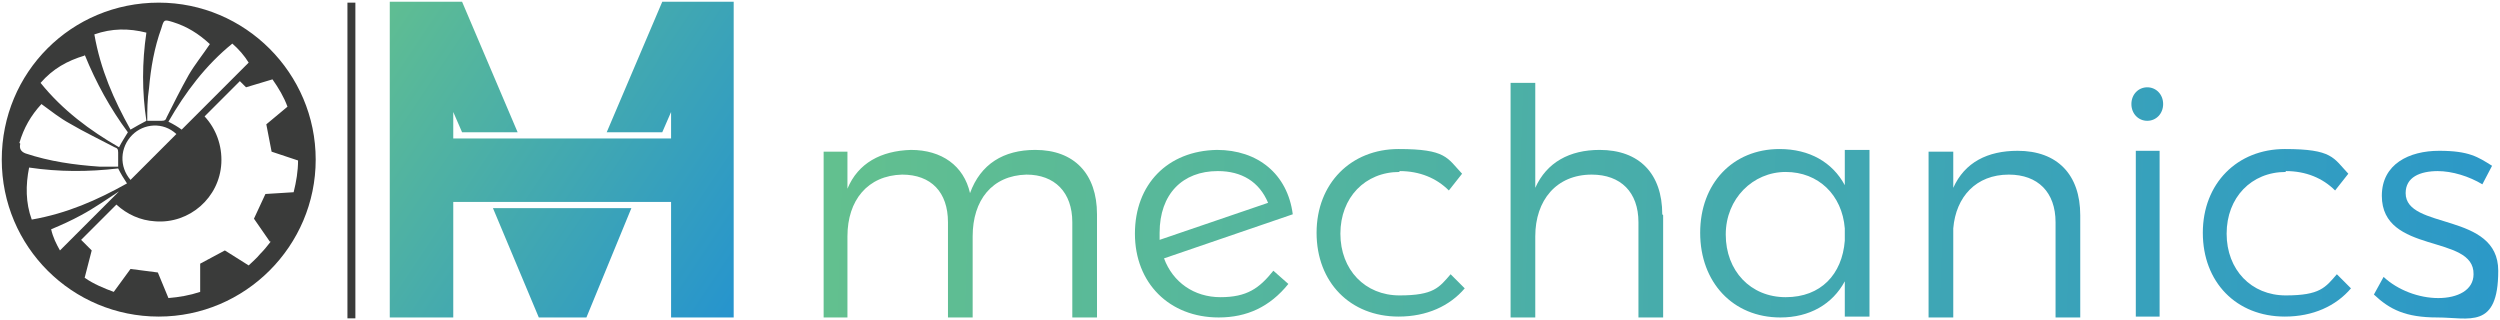 <?xml version="1.0" encoding="UTF-8"?>
<svg id="Layer_1" xmlns="http://www.w3.org/2000/svg" version="1.1" xmlns:xlink="http://www.w3.org/1999/xlink" viewBox="0 0 283.5 36.3">
  <!-- Generator: Adobe Illustrator 29.1.0, SVG Export Plug-In . SVG Version: 2.1.0 Build 142)  -->
  <defs>
    <style>
      .st0 {
        fill: url(#linear-gradient2);
      }

      .st1 {
        fill: url(#linear-gradient10);
      }

      .st2 {
        fill: url(#linear-gradient1);
      }

      .st3 {
        fill: url(#linear-gradient9);
      }

      .st4 {
        fill: url(#linear-gradient8);
      }

      .st5 {
        fill: #3a3b3a;
      }

      .st6 {
        fill: url(#linear-gradient7);
      }

      .st7 {
        fill: url(#linear-gradient4);
      }

      .st8 {
        fill: url(#linear-gradient5);
      }

      .st9 {
        fill: url(#linear-gradient3);
      }

      .st10 {
        fill: url(#linear-gradient6);
      }

      .st11 {
        fill: url(#linear-gradient);
      }
    </style>
    <linearGradient id="linear-gradient" x1="33.8" y1="8" x2="83" y2="40.9" gradientUnits="userSpaceOnUse">
      <stop offset="0" stop-color="#64c18d"/>
      <stop offset="1" stop-color="#2392d1"/>
    </linearGradient>
    <linearGradient id="linear-gradient1" x1="38.4" y1="1.1" x2="87.6" y2="34" xlink:href="#linear-gradient"/>
    <linearGradient id="linear-gradient2" x1="88.1" y1="25.9" x2="313.8" y2="33.4" xlink:href="#linear-gradient"/>
    <linearGradient id="linear-gradient3" x1="88.2" y1="24.9" x2="313.8" y2="32.3" xlink:href="#linear-gradient"/>
    <linearGradient id="linear-gradient4" x1="88.2" y1="24.2" x2="313.8" y2="31.7" xlink:href="#linear-gradient"/>
    <linearGradient id="linear-gradient5" x1="88.3" y1="19.9" x2="313.9" y2="27.3" xlink:href="#linear-gradient"/>
    <linearGradient id="linear-gradient6" x1="88.2" y1="22.7" x2="313.9" y2="30.1" xlink:href="#linear-gradient"/>
    <linearGradient id="linear-gradient7" x1="88.2" y1="22" x2="313.9" y2="29.5" xlink:href="#linear-gradient"/>
    <linearGradient id="linear-gradient8" x1="88.4" y1="17.8" x2="314" y2="25.2" xlink:href="#linear-gradient"/>
    <linearGradient id="linear-gradient9" x1="88.3" y1="20.9" x2="313.9" y2="28.3" xlink:href="#linear-gradient"/>
    <linearGradient id="linear-gradient10" x1="88.3" y1="20.3" x2="313.9" y2="27.8" xlink:href="#linear-gradient"/>
  </defs>
  <g>
    <g>
      <polygon class="st11" points="55.9 23.6 61.1 36 66.5 36 71.6 23.6 70.8 23.6 55.9 23.6"/>
      <polygon class="st2" points="75.1 .2 68.8 15 75.1 15 76.1 12.7 76.1 15.7 51.4 15.7 51.4 12.7 52.4 15 58.7 15 52.4 .2 44.2 .2 44.2 36 51.4 36 51.4 22.9 75.4 22.9 76.1 22.9 76.1 23.6 76.1 36 83.2 36 83.2 .2 75.1 .2"/>
    </g>
    <rect class="st5" x="39.4" y=".3" width=".9" height="35.8"/>
    <path class="st5" d="M18,.3C8.1.3.2,8.2.2,18.1s8,17.8,17.8,17.8,17.8-8,17.8-17.8S27.8.3,18,.3ZM26.3,4.9c.8.7,1.4,1.4,1.9,2.2l-7.6,7.6c-.4-.3-.9-.6-1.5-.9,1.9-3.3,4.2-6.4,7.3-8.9ZM20,15.2l-5.2,5.2c-1.3-1.5-1.2-3.7.2-5.1,1.3-1.3,3.5-1.5,5-.1ZM16.9,10c.2-2.3.6-4.6,1.4-6.8.3-1,.3-1,1.3-.7,1.6.5,2.9,1.3,4.2,2.5-.8,1.2-1.7,2.3-2.4,3.5-.9,1.6-1.7,3.2-2.5,4.8-.1.3-.2.4-.6.4-.5,0-1,0-1.6,0,0-1.2,0-2.4.2-3.7ZM16.6,3.7c-.5,3.4-.5,6.7,0,10-.6.3-1.1.6-1.8,1-1.9-3.4-3.4-6.8-4.1-10.8,2-.7,3.9-.7,5.9-.2ZM9.6,6.2c1.3,3.2,2.9,6.1,4.9,8.8-.3.5-.7,1.1-1,1.7-3.3-1.9-6.4-4.2-8.9-7.3,1.4-1.6,3-2.5,5-3.1ZM2.2,16.2c.5-1.7,1.3-3.1,2.5-4.4,1.1.8,2.1,1.6,3.2,2.2,1.7,1,3.4,1.8,5.1,2.7.3.1.4.2.4.6,0,.5,0,1,0,1.6-.7,0-1.4,0-2.1,0-2.9-.2-5.7-.6-8.4-1.5q-.8-.3-.6-1.1ZM3.6,24.9c-.7-1.9-.7-3.9-.3-5.9,3.4.5,6.7.5,10.1.1.3.6.6,1.1,1,1.7-3.4,1.9-6.8,3.4-10.8,4.1ZM5.8,26c1.2-.5,2.3-1,3.4-1.6,1.5-.8,2.9-1.8,4.3-2.7l-6.7,6.7c-.4-.7-.8-1.5-1-2.4ZM30.7,27.4c-.4.5-.7.9-1.2,1.4-.4.5-.9.9-1.3,1.3l-2.7-1.7-2.8,1.5v3.2c-1.2.4-2.4.6-3.6.7l-1.2-2.9-3.1-.4-1.9,2.6c-1.1-.4-2.3-.9-3.3-1.6l.8-3.1-1.2-1.2,4-4c1.2,1.1,2.7,1.8,4.4,1.9,3.9.3,7.3-2.7,7.5-6.6.1-2-.6-3.9-1.9-5.3l4-4,.7.7,3-.9c.7,1,1.3,2,1.7,3.1l-2.4,2,.6,3.1,3,1c0,1.2-.2,2.4-.5,3.6l-3.2.2-1.3,2.8,1.8,2.6Z"/>
  </g>
  <g>
    <path class="st0" d="M124.4,24.4v11.6h-2.8v-10.8c0-3.4-2-5.4-5.2-5.4-3.9.1-6.1,2.9-6.1,7v9.2h-2.8v-10.8c0-3.4-1.9-5.4-5.2-5.4-3.9.1-6.2,2.9-6.2,7v9.2h-2.7v-18.8h2.7v4.2c1.2-2.9,3.8-4.3,7.2-4.4,3.5,0,6,1.8,6.7,4.9,1.2-3.3,3.8-4.9,7.4-4.9,4.4,0,7,2.7,7,7.3Z"/>
    <path class="st9" d="M144.4,30.7l1.7,1.5c-2.1,2.6-4.7,3.8-7.9,3.8-5.6,0-9.5-3.9-9.5-9.5s3.7-9.4,9.3-9.5c4.6,0,8,2.7,8.6,7.3l-14.6,5c1,2.7,3.4,4.4,6.4,4.4s4.4-1,6-3ZM131.5,26.4c0,.3,0,.5,0,.8l12.3-4.2c-1-2.4-3-3.6-5.7-3.6-4,0-6.6,2.6-6.6,7Z"/>
    <path class="st7" d="M158.7,19.5c-3.9,0-6.7,2.9-6.7,7s2.8,7,6.7,7,4.5-.9,5.8-2.4l1.6,1.6c-1.7,2-4.3,3.2-7.5,3.2-5.5,0-9.3-3.9-9.3-9.5s3.9-9.5,9.3-9.5,5.5,1,7.2,2.8l-1.5,1.9c-1.4-1.4-3.3-2.2-5.6-2.2Z"/>
    <path class="st8" d="M188.6,24.4v11.6h-2.8v-10.8c0-3.4-2-5.4-5.3-5.4-4,0-6.4,2.9-6.4,7v9.2h-2.8V9.4h2.8v11.9c1.3-2.9,3.9-4.3,7.3-4.3,4.5,0,7.1,2.7,7.1,7.3Z"/>
    <path class="st10" d="M212,17.1v18.8h-2.8v-4c-1.4,2.6-4,4.1-7.3,4.1-5.4,0-9.1-4-9.1-9.6s3.7-9.5,9-9.5c3.4,0,6,1.5,7.4,4.1v-4h2.8ZM209.2,27.3v-1.4c-.3-3.8-3-6.4-6.7-6.4s-6.8,3-6.8,7.1,2.8,7.1,6.8,7.1,6.4-2.6,6.7-6.4Z"/>
    <path class="st6" d="M235.9,24.4v11.6h-2.8v-10.8c0-3.4-2-5.4-5.3-5.4-3.7,0-6,2.5-6.3,6.1v10.1h-2.8v-18.8h2.8v4.1c1.3-2.9,3.9-4.2,7.3-4.2,4.5,0,7.1,2.7,7.1,7.3Z"/>
    <path class="st4" d="M245.3,11.8c0,1.1-.8,1.9-1.8,1.9s-1.8-.8-1.8-1.9.8-1.9,1.8-1.9,1.8.8,1.8,1.9ZM244.9,17.1v18.8h-2.7v-18.8h2.7Z"/>
    <path class="st3" d="M259.2,19.5c-3.9,0-6.7,2.9-6.7,7s2.8,7,6.7,7,4.5-.9,5.8-2.4l1.6,1.6c-1.7,2-4.3,3.2-7.5,3.2-5.5,0-9.3-3.9-9.3-9.5s3.9-9.5,9.3-9.5,5.5,1,7.2,2.8l-1.5,1.9c-1.4-1.4-3.3-2.2-5.6-2.2Z"/>
    <path class="st1" d="M276.5,19.4c-2.1,0-3.7.7-3.7,2.5,0,4.2,10.5,2.1,10.5,8.8s-3.3,5.3-6.9,5.3-5.4-.9-7.2-2.6l1.1-2c1.6,1.5,4,2.4,6.2,2.4s4-.9,4-2.7c.1-4.6-10.4-2.2-10.4-8.9,0-3.6,3.1-5.1,6.5-5.1s4.4.7,6,1.7l-1.1,2.1c-1.5-.9-3.4-1.5-5.1-1.5Z"/>
  </g>
</svg>
